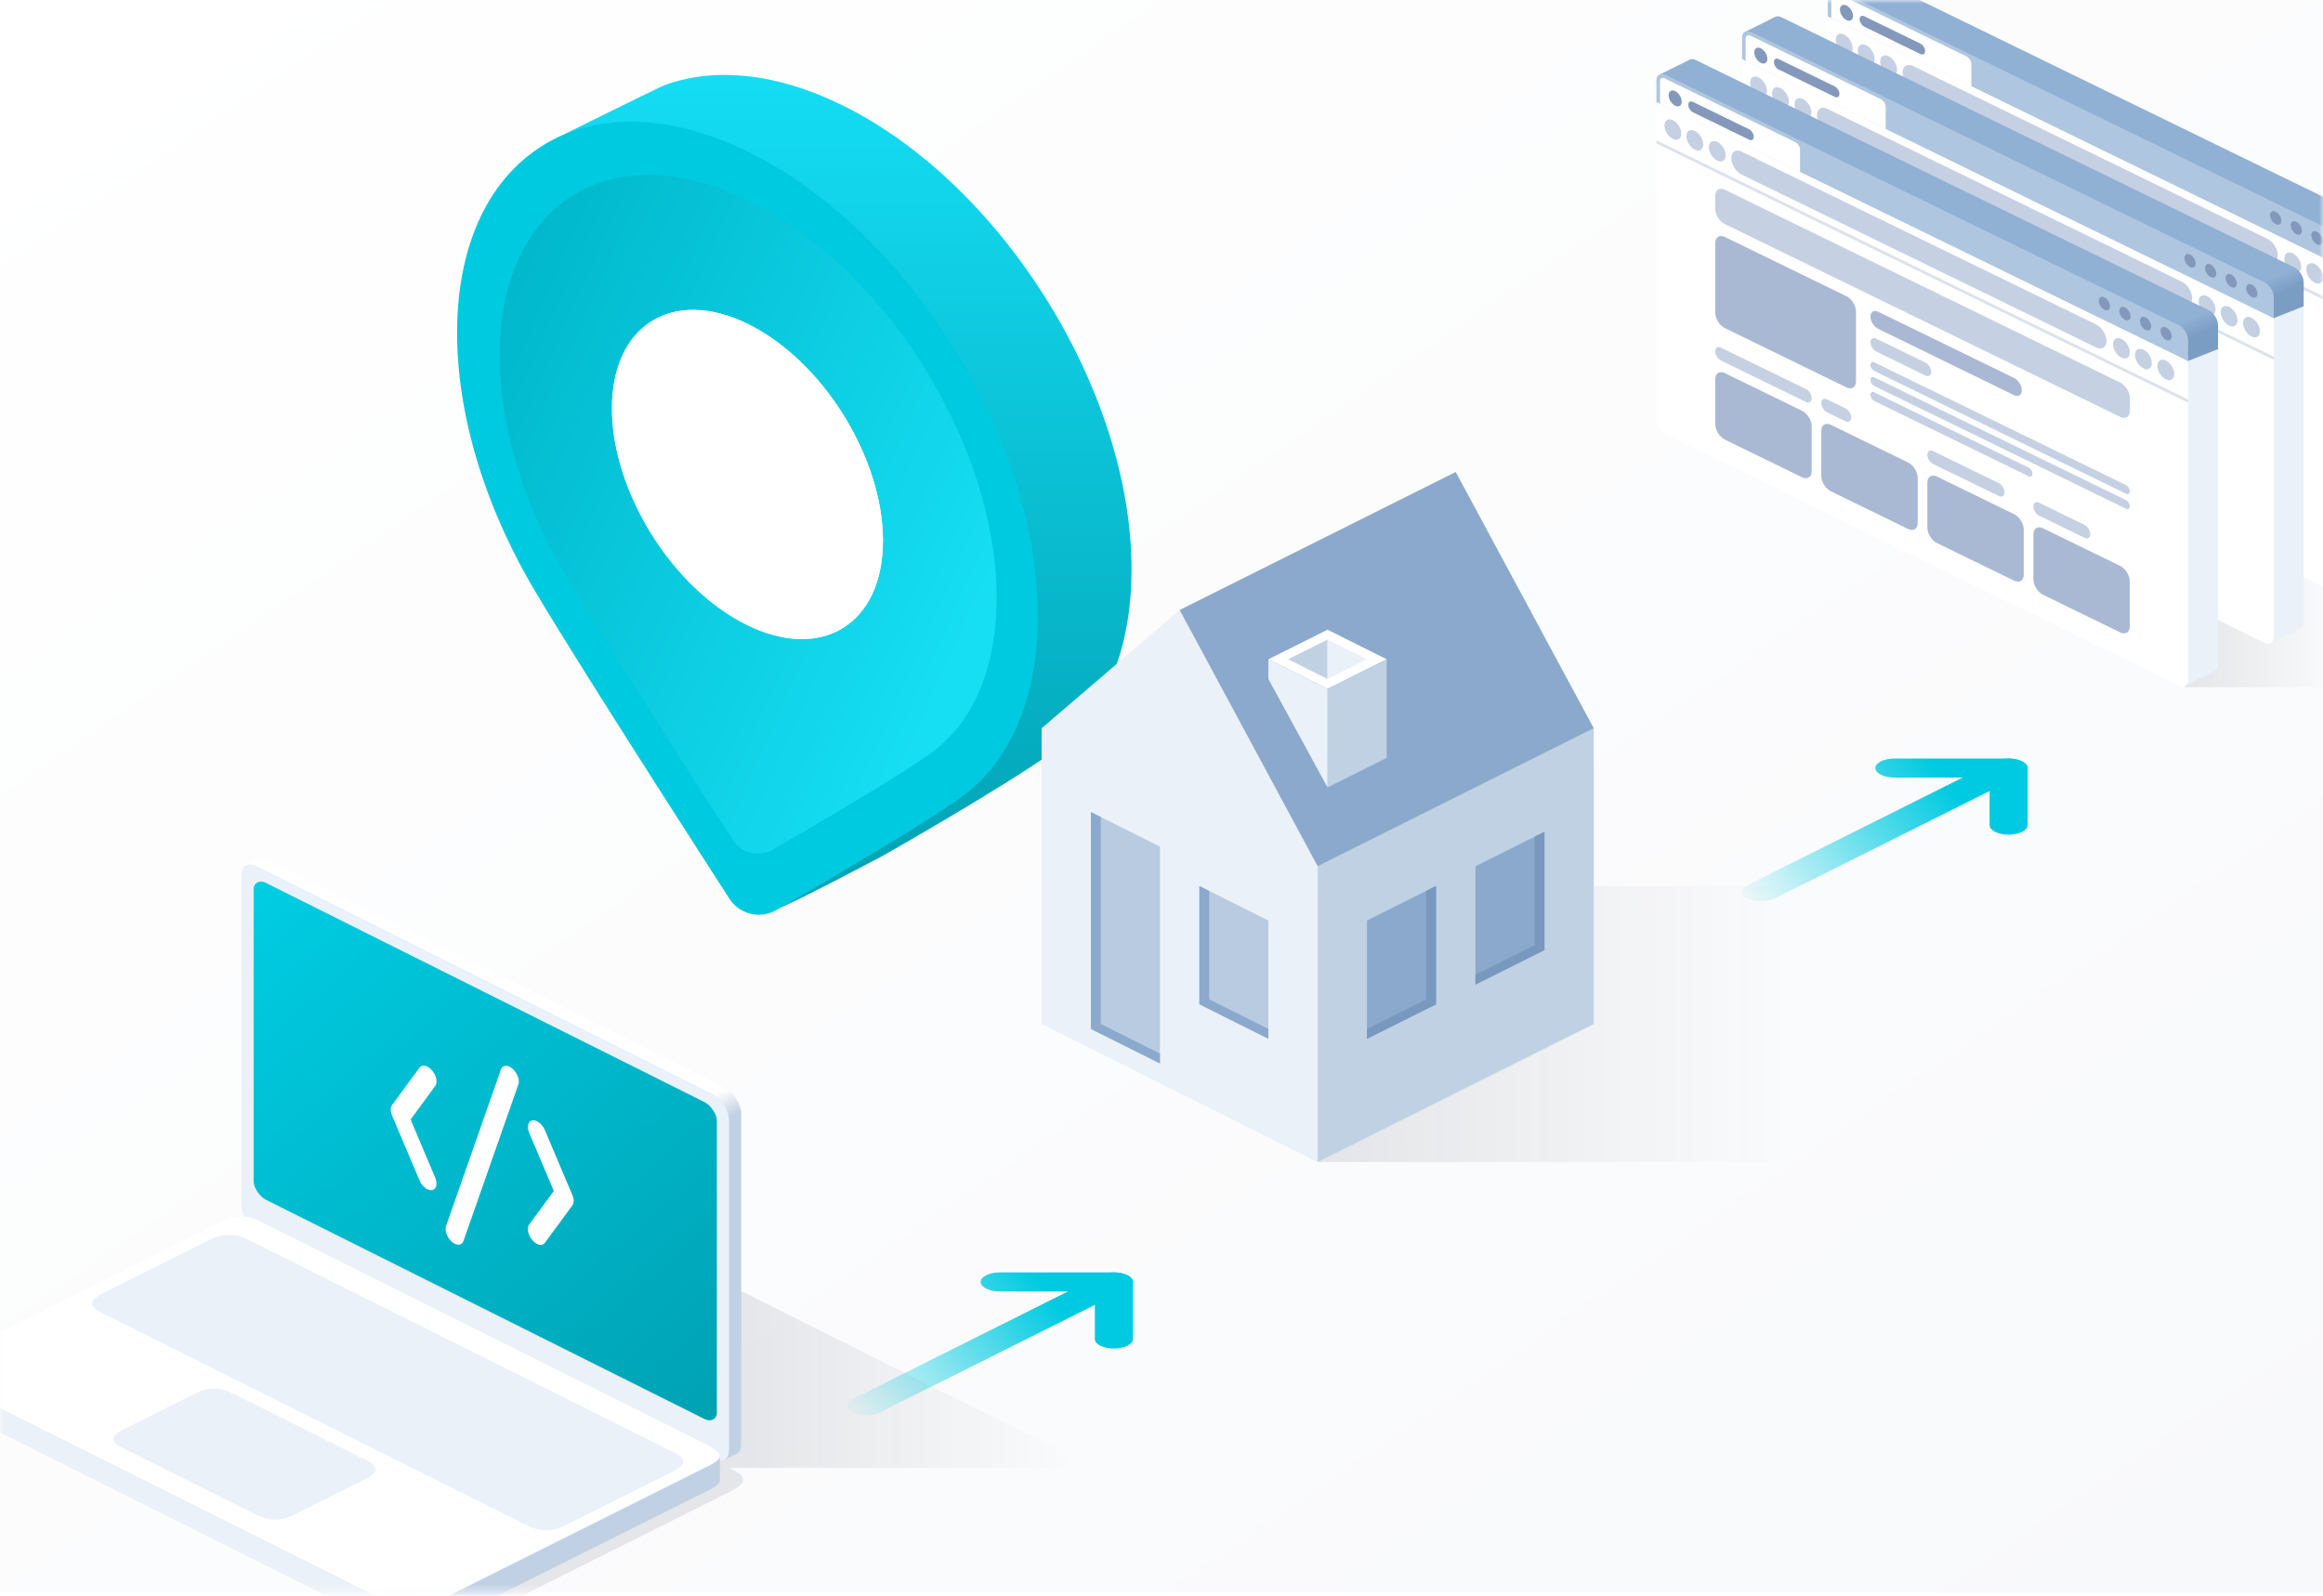 <svg width="310" height="213" fill="none" xmlns="http://www.w3.org/2000/svg"><path fill="url(#a)" d="M0 0h310v212.571H0z"/><mask id="b" style="mask-type:alpha" maskUnits="userSpaceOnUse" x="0" y="0" width="310" height="213"><path fill="#000" d="M0 0h310v212.571H0z"/></mask><g mask="url(#b)"><path d="M311.871 91.723h-20.324l1.906-13.655 18.418-2.223v15.878Z" fill="url(#c)"/><path d="M249.177.89V-.449l69.68 35.24v42.515c0 .363-.126.633-.331.78-.049.036-4.095 2.06-4.153 2.081-.21.077-.473.055-.758-.084l-63.189-36.191c-.69-.337-1.249-1.231-1.249-1.999V.89Z" fill="#EBF1F8"/><path d="M243.914-.638c0-.4.152-.686.395-.822.041-.022 4.078-2.037 4.124-2.051.204-.062.453-.035.723.096l68.452 33.386c.69.337 1.249 1.232 1.249 1.999v3.196l-4.424 1.75L249.177 2.82l-5.263-3.458Z" fill="url(#d)"/><path d="M243.914-.638c0-.768.559-1.117 1.249-.78l68.453 33.386c.689.336 1.248 1.231 1.248 1.998v3.196l-70.95-34.605V-.638Z" fill="#AFC6E0"/><path d="M243.914 3.522v-1.34l70.95 34.605v42.515c0 .768-.559 1.117-1.248.78l-68.453-33.559c-.69-.336-1.249-1.231-1.249-1.998V3.522Z" fill="#fff"/><path d="M244.388 3.753v-1.34l70.003 34.143v41.99c0 .767-.559 1.116-1.248.78l-67.507-33.098c-.689-.337-1.248-1.231-1.248-1.999V3.753Z" fill="#fff"/><path d="m243.914 7.296 70.95 34.605v.416l-70.95-34.604v-.417Z" fill="#DCE2EC"/><path d="M253.905 9.668c0-.844.615-1.229 1.374-.859l47.318 23.08c.759.37 1.374 1.354 1.374 2.198 0 .844-.615 1.228-1.374.858l-47.318-23.079c-.759-.37-1.374-1.354-1.374-2.198Zm-8.922-4.352c0-.69.503-1.005 1.124-.702.62.303 1.123 1.108 1.123 1.798 0 .691-.503 1.005-1.123.703-.621-.303-1.124-1.108-1.124-1.799Zm2.928 1.428c0-.69.503-1.005 1.124-.702.62.303 1.124 1.108 1.124 1.799 0 .69-.504 1.005-1.124.702-.621-.303-1.124-1.108-1.124-1.799Zm2.997 1.462c0-.69.503-1.005 1.124-.702.621.302 1.124 1.108 1.124 1.798 0 .691-.503 1.005-1.124.703-.621-.303-1.124-1.108-1.124-1.799Zm53.937 26.307c0-.69.503-1.005 1.124-.702.621.302 1.124 1.108 1.124 1.798 0 .691-.503 1.005-1.124.703-.621-.303-1.124-1.108-1.124-1.799Zm2.928 1.428c0-.69.504-1.005 1.124-.702.621.303 1.124 1.108 1.124 1.799 0 .69-.503 1.005-1.124.702-.62-.303-1.124-1.108-1.124-1.799Zm2.998 1.462c0-.69.503-1.005 1.123-.702.621.302 1.124 1.108 1.124 1.798s-.503 1.005-1.124.703c-.62-.303-1.123-1.108-1.123-1.799Z" fill="#C5D0E3"/><path d="M244.388-.588c0-.377.284-.543.635-.372l17.413 8.492c.35.172.635.616.635.992v3.002l-18.683-9.112V-.588Z" fill="#fff"/><path d="M305.688 30.062c0-.46.336-.67.75-.468s.749.738.749 1.199c0 .46-.335.67-.749.468s-.75-.739-.75-1.2Zm-2.747-1.34c0-.46.336-.67.749-.468.414.202.75.738.75 1.199 0 .46-.336.67-.75.468-.413-.202-.749-.739-.749-1.199Zm5.495 2.68c0-.46.335-.67.749-.468s.749.738.749 1.199c0 .46-.335.67-.749.468s-.749-.739-.749-1.2Zm2.747 1.34c0-.46.336-.67.749-.468.414.201.75.738.75 1.199 0 .46-.336.67-.75.468-.413-.202-.749-.739-.749-1.2ZM245.538 1.28c0-.538.391-.782.874-.547.483.236.874.862.874 1.4 0 .536-.391.78-.874.545s-.874-.861-.874-1.399Zm2.622 1.278c0-.383.28-.558.625-.39l7.493 3.655c.344.168.624.615.624 1 0 .383-.28.557-.624.39l-7.493-3.655c-.345-.168-.625-.616-.625-1Z" fill="#8498BB"/><path d="M251.762 21.002c0-.79.576-1.15 1.286-.803l16.209 7.905c.711.347 1.287 1.269 1.287 2.06v9.303c0 .79-.576 1.15-1.287.803l-16.209-7.905c-.71-.347-1.286-1.269-1.286-2.06v-9.303Zm0 18.178c0-.79.576-1.15 1.286-.804l10.292 5.02c.71.346 1.286 1.268 1.286 2.058v6.012c0 .79-.576 1.15-1.286.804l-10.292-5.02c-.71-.346-1.286-1.268-1.286-2.059V39.18Zm20.711-8.362c0-.632.461-.92 1.03-.643l18.138 8.847c.569.277 1.03 1.014 1.03 1.647 0 .632-.461.92-1.03.643l-18.138-8.847c-.569-.277-1.03-1.015-1.03-1.647Zm-6.56 15.264c0-.79.575-1.15 1.286-.804l10.292 5.02c.71.346 1.286 1.268 1.286 2.058v6.012c0 .79-.576 1.15-1.286.804l-10.292-5.02c-.711-.346-1.286-1.268-1.286-2.059v-6.011Zm14.15 6.902c0-.79.576-1.15 1.287-.804l10.291 5.02c.711.346 1.287 1.268 1.287 2.058v6.012c0 .79-.576 1.15-1.287.803l-10.291-5.02c-.711-.346-1.287-1.267-1.287-2.058v-6.011Zm14.151 6.902c0-.79.576-1.15 1.287-.804l10.291 5.02c.711.346 1.287 1.267 1.287 2.058v6.011c0 .79-.576 1.15-1.287.804l-10.291-5.02c-.711-.346-1.287-1.267-1.287-2.058v-6.011Z" fill="#A9B9D4"/><path d="M251.762 14.704c0-.79.576-1.15 1.286-.803l52.744 25.725c.711.346 1.287 1.268 1.287 2.059v1.717c0 .79-.576 1.15-1.287.804l-52.744-25.725c-.71-.347-1.286-1.268-1.286-2.059v-1.718Zm20.711 19.549c0-.474.346-.69.772-.482l6.561 3.2c.426.208.772.76.772 1.235 0 .474-.346.69-.772.482l-6.561-3.2c-.426-.208-.772-.76-.772-1.235Zm-20.711 1.206c0-.475.345-.69.771-.483l11.321 5.522c.426.208.772.76.772 1.235 0 .474-.346.69-.772.482l-11.321-5.521c-.426-.208-.771-.761-.771-1.236Zm14.151 6.901c0-.474.345-.69.771-.482l2.445 1.192c.426.208.772.761.772 1.235 0 .475-.346.69-.772.483l-2.445-1.192c-.426-.208-.771-.761-.771-1.236Zm14.15 6.902c0-.474.346-.69.772-.482l8.748 4.267c.426.207.772.76.772 1.235 0 .474-.346.69-.772.482l-8.748-4.267c-.426-.208-.772-.76-.772-1.235Zm14.151 6.902c0-.474.346-.69.772-.482l6.047 2.949c.426.208.771.76.771 1.235 0 .474-.345.69-.771.482l-6.047-2.949c-.426-.208-.772-.76-.772-1.235Zm-21.741-18.905c0-.316.231-.46.515-.322l33.576 16.376c.284.139.515.508.515.824 0 .316-.231.46-.515.322l-33.576-16.377a1.002 1.002 0 0 1-.515-.823Zm0 2.004c0-.317.231-.46.515-.322l33.576 16.376c.284.139.515.508.515.824 0 .316-.231.46-.515.321l-33.576-16.376a1.002 1.002 0 0 1-.515-.823Zm0 2.003c0-.316.231-.46.515-.321l20.583 10.039c.284.139.515.507.515.823 0 .317-.231.46-.515.322l-20.583-10.04a1.002 1.002 0 0 1-.515-.823Z" fill="#C5D0E3"/><path d="M237.745 6.606v-1.34l69.679 35.24v42.516c0 .363-.125.632-.33.78a425.43 425.43 0 0 1-4.153 2.08c-.21.077-.473.055-.758-.084l-63.189-36.19c-.69-.337-1.249-1.232-1.249-2V6.607Z" fill="#EBF1F8"/><path d="M232.482 5.077c0-.4.152-.686.395-.82.041-.024 4.078-2.038 4.124-2.052.204-.062.453-.035.723.096l68.452 33.386c.69.337 1.249 1.232 1.249 1.999v3.196l-4.424 1.75-65.256-34.096-5.263-3.459Z" fill="url(#e)"/><path d="M232.482 5.078c0-.768.559-1.117 1.249-.78l68.453 33.386c.689.336 1.248 1.23 1.248 1.998v3.196l-70.95-34.605V5.078Z" fill="#AFC6E0"/><path d="M232.482 9.237v-1.34l70.95 34.605v42.516c0 .767-.559 1.117-1.248.78l-68.453-33.56c-.69-.336-1.249-1.23-1.249-1.998V9.237Z" fill="#fff"/><path d="M232.955 9.468v-1.34l70.004 34.144v41.989c0 .768-.559 1.117-1.248.78l-67.507-33.098c-.689-.336-1.249-1.23-1.249-1.998V9.468Z" fill="#fff"/><path d="m232.482 13.011 70.95 34.605v.417l-70.95-34.605v-.417Z" fill="#DCE2EC"/><path d="M242.473 15.384c0-.844.615-1.229 1.374-.859l47.318 23.08c.759.37 1.374 1.353 1.374 2.197 0 .845-.615 1.229-1.374.859l-47.318-23.079c-.759-.37-1.374-1.354-1.374-2.198Zm-8.922-4.352c0-.69.503-1.005 1.123-.702.621.302 1.124 1.108 1.124 1.798s-.503 1.005-1.124.703c-.62-.303-1.123-1.108-1.123-1.8Zm2.928 1.428c0-.69.503-1.005 1.124-.702.62.303 1.124 1.108 1.124 1.798 0 .691-.504 1.006-1.124.703-.621-.303-1.124-1.108-1.124-1.799Zm2.997 1.462c0-.69.503-1.005 1.124-.702.621.302 1.124 1.108 1.124 1.798s-.503 1.005-1.124.702c-.621-.302-1.124-1.107-1.124-1.798Zm53.937 26.307c0-.69.503-1.005 1.124-.703.621.303 1.124 1.108 1.124 1.8 0 .69-.503 1.004-1.124.702-.621-.303-1.124-1.109-1.124-1.8Zm2.928 1.428c0-.69.504-1.005 1.124-.702.621.302 1.124 1.108 1.124 1.798 0 .691-.503 1.005-1.124.703-.62-.303-1.124-1.108-1.124-1.799Zm2.997 1.462c0-.69.504-1.005 1.124-.703.621.303 1.124 1.109 1.124 1.8 0 .69-.503 1.004-1.124.701-.62-.302-1.124-1.108-1.124-1.798Z" fill="#C5D0E3"/><path d="M232.955 5.127c0-.377.285-.544.636-.372l17.412 8.492c.351.171.636.616.636.992v3.002l-18.684-9.113V5.127Z" fill="#fff"/><path d="M294.256 35.778c0-.46.336-.67.75-.469.413.202.749.739.749 1.2 0 .46-.336.67-.749.468-.414-.202-.75-.74-.75-1.2Zm-2.747-1.34c0-.46.335-.67.749-.469.414.202.75.739.75 1.2 0 .46-.336.67-.75.468s-.749-.739-.749-1.2Zm5.495 2.679c0-.46.335-.67.749-.468s.749.739.749 1.2c0 .46-.335.67-.749.468s-.749-.74-.749-1.2Zm2.747 1.341c0-.46.336-.67.749-.469.414.202.75.739.75 1.2 0 .46-.336.67-.75.468-.413-.202-.749-.74-.749-1.2ZM234.106 6.995c0-.537.391-.782.874-.546.483.235.874.862.874 1.399s-.391.781-.874.546c-.483-.236-.874-.862-.874-1.399Zm2.622 1.279c0-.384.28-.558.625-.39l7.493 3.654c.344.169.624.616.624 1 0 .383-.28.558-.624.39l-7.493-3.655c-.345-.168-.625-.615-.625-.999Z" fill="#8498BB"/><path d="M240.33 26.719c0-.79.576-1.15 1.286-.804l16.209 7.906c.711.346 1.287 1.268 1.287 2.059v9.303c0 .79-.576 1.15-1.287.804l-16.209-7.906c-.71-.346-1.286-1.268-1.286-2.059V26.72Zm0 18.178c0-.791.576-1.15 1.286-.804l10.292 5.02c.71.346 1.286 1.267 1.286 2.058v6.011c0 .79-.576 1.15-1.286.804l-10.292-5.02c-.71-.346-1.286-1.267-1.286-2.058v-6.011Zm20.711-8.362c0-.633.461-.92 1.03-.644l18.138 8.847c.569.278 1.03 1.015 1.03 1.647 0 .633-.461.92-1.03.643l-18.138-8.846c-.569-.278-1.03-1.015-1.03-1.648Zm-6.56 15.263c0-.79.575-1.15 1.286-.803l10.292 5.02c.71.346 1.286 1.267 1.286 2.058v6.011c0 .79-.576 1.15-1.286.804l-10.292-5.02c-.711-.346-1.286-1.268-1.286-2.058v-6.012Zm14.15 6.902c0-.79.576-1.15 1.287-.804l10.291 5.02c.711.346 1.287 1.268 1.287 2.059v6.011c0 .79-.576 1.15-1.287.804l-10.291-5.02c-.711-.346-1.287-1.268-1.287-2.058V58.7Zm14.151 6.902c0-.79.576-1.15 1.287-.804l10.291 5.02c.711.346 1.287 1.268 1.287 2.058v6.012c0 .79-.576 1.15-1.287.804l-10.291-5.02c-.711-.346-1.287-1.268-1.287-2.058v-6.012Z" fill="#A9B9D4"/><path d="M240.33 20.421c0-.79.576-1.15 1.286-.804l52.744 25.725c.711.347 1.287 1.269 1.287 2.06v1.717c0 .79-.576 1.15-1.287.803l-52.744-25.725c-.71-.346-1.286-1.268-1.286-2.058V20.42Zm20.711 19.549c0-.475.346-.69.772-.483l6.561 3.2c.426.208.772.761.772 1.235 0 .475-.346.69-.772.483l-6.561-3.2c-.426-.208-.772-.761-.772-1.236Zm-20.711 1.205c0-.474.345-.69.771-.482l11.321 5.521c.426.208.772.761.772 1.235 0 .475-.346.69-.772.483l-11.321-5.522c-.426-.208-.771-.76-.771-1.235Zm14.151 6.902c0-.474.345-.69.771-.482l2.445 1.192c.426.208.772.76.772 1.235 0 .474-.346.69-.772.482l-2.445-1.192c-.426-.208-.771-.76-.771-1.235Zm14.15 6.902c0-.475.346-.69.772-.483l8.748 4.267c.426.208.772.761.772 1.235 0 .475-.346.69-.772.483l-8.748-4.267c-.426-.208-.772-.761-.772-1.235Zm14.151 6.901c0-.474.346-.69.772-.482l6.047 2.95c.426.207.771.76.771 1.234 0 .475-.345.69-.771.483l-6.047-2.95c-.426-.207-.772-.76-.772-1.234Zm-21.741-18.905c0-.316.231-.46.515-.321l33.576 16.376c.284.139.515.507.515.823 0 .317-.231.46-.515.322l-33.576-16.376a1.002 1.002 0 0 1-.515-.824Zm0 2.005c0-.317.231-.461.515-.322l33.576 16.376a1 1 0 0 1 .515.823c0 .316-.231.46-.515.322l-33.576-16.376a1.002 1.002 0 0 1-.515-.824Zm0 2.003c0-.316.231-.46.515-.322l20.583 10.04a1 1 0 0 1 .515.823c0 .316-.231.46-.515.322l-20.583-10.04a1.002 1.002 0 0 1-.515-.823Z" fill="#C5D0E3"/><path d="M226.314 12.322v-1.34l69.679 35.24v42.516c0 .363-.125.632-.33.78a425.43 425.43 0 0 1-4.153 2.08c-.21.077-.473.055-.758-.084l-63.189-36.19c-.69-.337-1.249-1.232-1.249-2V12.323Z" fill="#EBF1F8"/><path d="M221.051 10.793c0-.4.152-.686.395-.821.041-.023 4.078-2.038 4.124-2.052.204-.062.453-.035.723.096l68.452 33.387c.69.336 1.249 1.231 1.249 1.998v3.196l-4.424 1.75-65.256-34.095-5.263-3.459Z" fill="url(#f)"/><path d="M221.051 10.793c0-.767.559-1.117 1.249-.78l68.452 33.386c.69.337 1.249 1.231 1.249 1.999v3.195l-70.95-34.604v-3.196Z" fill="#AFC6E0"/><path d="M221.051 14.953v-1.34l70.95 34.605v42.516c0 .767-.559 1.116-1.249.78L222.3 57.954c-.69-.336-1.249-1.23-1.249-1.998V14.953Z" fill="#fff"/><path d="m221.524 15.184.001-1.34 70.003 34.144v41.989c0 .767-.559 1.117-1.248.78L222.773 57.66c-.689-.336-1.249-1.231-1.249-1.998V15.184Z" fill="#fff"/><path d="m221.051 18.727 70.95 34.605v.417l-70.95-34.605v-.417Z" fill="#DCE2EC"/><path d="M231.042 21.1c0-.845.615-1.23 1.374-.86l47.318 23.08c.759.37 1.374 1.354 1.374 2.198 0 .844-.615 1.228-1.374.858l-47.318-23.078c-.759-.37-1.374-1.355-1.374-2.199Zm-8.922-4.353c0-.69.503-1.005 1.123-.702.621.303 1.124 1.108 1.124 1.799 0 .69-.503 1.005-1.124.702-.62-.303-1.123-1.108-1.123-1.799Zm2.928 1.429c0-.691.503-1.005 1.124-.703.62.303 1.124 1.108 1.124 1.799 0 .69-.504 1.005-1.124.702-.621-.302-1.124-1.108-1.124-1.798Zm2.997 1.461c0-.69.503-1.005 1.124-.702.621.303 1.124 1.108 1.124 1.799 0 .69-.503 1.005-1.124.702-.621-.303-1.124-1.108-1.124-1.799Zm53.937 26.307c0-.69.503-1.005 1.124-.702.621.303 1.124 1.108 1.124 1.799 0 .69-.503 1.005-1.124.702-.621-.303-1.124-1.108-1.124-1.799Zm2.928 1.429c0-.691.504-1.005 1.124-.703.621.303 1.124 1.108 1.124 1.799 0 .69-.503 1.005-1.124.702-.62-.303-1.124-1.108-1.124-1.798Zm2.997 1.461c0-.69.504-1.005 1.124-.702.621.303 1.124 1.108 1.124 1.799 0 .69-.503 1.005-1.124.702-.62-.303-1.124-1.108-1.124-1.799Z" fill="#C5D0E3"/><path d="M221.524 10.842c0-.376.285-.543.636-.372l17.412 8.493c.351.171.636.615.636.992v3.002l-18.684-9.113v-3.002Z" fill="#fff"/><path d="M282.825 41.493c0-.46.336-.67.75-.468.413.202.749.739.749 1.199 0 .46-.336.67-.749.468-.414-.202-.75-.739-.75-1.199Zm-2.747-1.34c0-.46.335-.67.749-.468s.75.739.75 1.199c0 .46-.336.67-.75.468s-.749-.738-.749-1.199Zm5.495 2.68c0-.46.335-.67.749-.468s.749.739.749 1.199c0 .46-.335.67-.749.468s-.749-.738-.749-1.199Zm2.747 1.34c0-.46.336-.67.749-.468.414.202.75.739.75 1.199 0 .46-.336.67-.75.468-.413-.202-.749-.739-.749-1.199ZM222.675 12.71c0-.537.391-.781.874-.546.483.236.874.862.874 1.4 0 .536-.391.781-.874.546-.483-.236-.874-.862-.874-1.4Zm2.622 1.28c0-.384.28-.559.625-.39l7.493 3.654c.344.168.624.615.624 1 0 .383-.28.558-.624.39l-7.493-3.655c-.345-.168-.625-.616-.625-1Z" fill="#8498BB"/><path d="M228.898 32.434c0-.79.576-1.15 1.287-.803l16.209 7.905c.71.347 1.286 1.269 1.286 2.06v9.303c0 .79-.576 1.15-1.286.803l-16.209-7.905c-.711-.347-1.287-1.268-1.287-2.059v-9.303Zm0 18.178c0-.79.576-1.15 1.287-.804l10.291 5.02c.711.346 1.287 1.268 1.287 2.058v6.012c0 .79-.576 1.15-1.287.804l-10.291-5.02c-.711-.346-1.287-1.268-1.287-2.058v-6.012Zm20.712-8.362c0-.632.461-.92 1.029-.643l18.139 8.847c.569.277 1.029 1.014 1.029 1.647 0 .632-.46.92-1.029.643l-18.139-8.847c-.568-.277-1.029-1.014-1.029-1.647Zm-6.561 15.264c0-.79.576-1.15 1.287-.804l10.291 5.02c.711.346 1.287 1.268 1.287 2.058V69.8c0 .79-.576 1.15-1.287.804l-10.291-5.02c-.711-.346-1.287-1.268-1.287-2.059v-6.011Zm14.151 6.902c0-.79.576-1.15 1.287-.804l10.291 5.02c.711.346 1.287 1.268 1.287 2.058v6.012c0 .79-.576 1.15-1.287.804l-10.291-5.02c-.711-.347-1.287-1.268-1.287-2.059v-6.011Zm14.151 6.902c0-.79.576-1.15 1.286-.804l10.292 5.02c.711.346 1.287 1.268 1.287 2.058v6.012c0 .79-.576 1.15-1.287.803l-10.292-5.02c-.71-.346-1.286-1.267-1.286-2.058v-6.011Z" fill="#A9B9D4"/><path d="M228.898 26.137c0-.79.576-1.15 1.287-.804l52.744 25.725c.711.346 1.287 1.268 1.287 2.059v1.717c0 .79-.576 1.15-1.287.804l-52.744-25.725c-.711-.346-1.287-1.268-1.287-2.059v-1.717Zm20.712 19.548c0-.474.346-.69.772-.482l6.561 3.2c.426.208.772.76.772 1.235 0 .474-.346.69-.772.482l-6.561-3.2c-.426-.208-.772-.76-.772-1.235Zm-20.712 1.205c0-.474.346-.69.772-.482l11.321 5.522c.426.208.772.76.772 1.235 0 .474-.346.69-.772.482l-11.321-5.521c-.426-.208-.772-.761-.772-1.235Zm14.151 6.902c0-.474.346-.69.772-.482l2.444 1.192c.427.208.772.761.772 1.235 0 .475-.345.69-.772.483l-2.444-1.192c-.426-.208-.772-.761-.772-1.236Zm14.151 6.902c0-.474.346-.69.772-.482l8.748 4.267c.426.207.772.76.772 1.235 0 .474-.346.69-.772.482l-8.748-4.266c-.426-.208-.772-.761-.772-1.236Zm14.151 6.902c0-.474.346-.69.772-.482l6.046 2.949c.427.208.772.76.772 1.235 0 .474-.345.69-.772.482l-6.046-2.949c-.426-.207-.772-.76-.772-1.235ZM249.61 48.69c0-.315.231-.46.515-.32l33.576 16.376a1 1 0 0 1 .515.823c0 .316-.231.46-.515.322l-33.576-16.377a1.002 1.002 0 0 1-.515-.823Zm0 2.005c0-.316.231-.46.515-.322l33.576 16.376c.284.139.515.508.515.824 0 .316-.231.46-.515.321l-33.576-16.376a1.002 1.002 0 0 1-.515-.823Zm0 2.004c0-.317.231-.46.515-.322l20.583 10.039c.284.139.515.507.515.824 0 .316-.231.46-.515.321l-20.583-10.039a1.002 1.002 0 0 1-.515-.823Z" fill="#C5D0E3"/><path d="M60.688 217.481c-2.44 1.22-6.507.814-8.134 0l44.737-45.957 44.737 22.369c2.44 1.22 1.626 2.033 0 2.033H97.291c1.627.814 3.253 1.627 0 3.254l-36.603 18.301Z" fill="url(#g)"/><path d="m96.477 145.089-60.191-30.096c-.783-.391-1.377-.5-1.783-.327-.03.013-1.686.841-1.714.857-.38.216-.57.717-.57 1.504 0 14.234 1.627 42.134 1.627 43.11 0 1.22.813 2.847 2.44 3.66 1.627.814 56.938 30.096 58.564 30.909.75.375 1.328.404 1.732.207.048-.023 1.72-.863 1.763-.892.382-.262.572-.757.572-1.348v-43.924c0-1.22-.813-2.847-2.44-3.66Z" fill="url(#h)"/><path d="M34.659 115.806c-1.627-.813-2.44-.406-2.44 1.22v43.924c0 1.22.813 2.847 2.44 3.66l60.191 30.096c1.627.813 2.44 0 2.44-1.22v-43.924c0-1.22-.813-2.847-2.44-3.66l-60.19-30.096Z" fill="#EBF1F8"/><path d="M33.846 118.653c0-.814.813-1.22 1.627-.814l58.564 29.283c.813.406 1.627 1.626 1.627 2.44v39.043c0 .813-.814 1.22-1.627.813l-58.564-29.282c-.814-.407-1.627-1.627-1.627-2.44v-39.043Z" fill="url(#i)"/><path d="M71.041 149.554c.18-.033.396.003.628.119.442.22.83.676 1.043 1.176l.003.007 3.66 8.641c.11.255.174.529.174.788s-.064.469-.177.619l.003-.004-3.66 4.991c-.217.291-.604.361-1.047.14-.674-.336-1.22-1.219-1.22-1.972 0-.26.064-.47.177-.62l-.003.004 3.284-4.476-3.283-7.751a2.04 2.04 0 0 1-.174-.789c0-.494.234-.809.586-.873l.005-.001.001.001Zm-13.385 9.296c-.18.033-.396-.003-.628-.118-.442-.221-.83-.676-1.043-1.176l-.003-.008-3.66-8.641a2.039 2.039 0 0 1-.175-.789c0-.259.065-.469.178-.62l-.003.005 3.66-4.991c.217-.291.604-.361 1.046-.14.674.336 1.22 1.219 1.22 1.972 0 .259-.065.469-.177.619l.003-.004-3.282 4.478 3.282 7.752c.11.254.174.529.174.788 0 .494-.235.809-.587.873h-.005Zm10.738-16.193c.489.43.834 1.111.834 1.709 0 .154-.022.29-.064.407l.002-.008-7.32 20.889c-.166.463-.621.623-1.158.355-.674-.336-1.22-1.219-1.22-1.972 0-.154.023-.291.065-.408l-.002.009 7.32-20.889c.166-.463.621-.622 1.157-.355.138.069.27.161.395.27l-.009-.007Z" fill="#fff"/><path d="M29.779 166.237c1.627-.813 3.253-.813 4.88 0 1.627.813 58.565 26.029 60.192 26.842.743.372 1.147.744 1.21 1.115.013.07.013 3.394 0 3.464-.063.371-.467.743-1.21 1.115l-37.417 18.708c-1.626.813-3.253.813-4.88 0l-60.191-30.096c-.787-.393-1.193-.786-1.22-1.18v-3.333c.027-.394.433-.787 1.22-1.18 1.301-.651 25.486-9.49 37.416-15.455Z" fill="url(#j)"/><path d="M34.66 162.983c-1.627-.814-3.254-.814-4.881 0l-37.416 18.708c-1.627.813-1.627 1.627 0 2.44l60.191 30.096c1.627.813 3.254.813 4.88 0l37.417-18.708c1.626-.814 1.626-1.627 0-2.44l-60.192-30.096Z" fill="#fff"/><path d="M33.032 165.424c-1.626-.814-3.253-.814-4.88 0l-14.641 7.32c-1.627.814-1.627 1.627 0 2.441l56.938 28.468c1.626.814 3.253.814 4.88 0l14.641-7.32c1.627-.814 1.627-1.627 0-2.44l-56.938-28.469Zm-2.033 20.537c-1.627-.813-3.254-.813-4.88 0l-9.761 4.881c-1.627.813-1.627 1.627 0 2.44l17.894 8.947c1.627.814 3.254.814 4.88 0l9.762-4.88c1.626-.813 1.626-1.627 0-2.44l-17.895-8.948Z" fill="#EBF1F8"/><path fill-rule="evenodd" clip-rule="evenodd" d="M150.445 170.212c.992.496.992 1.3 0 1.796l-33.026 16.513c-.992.496-2.6.496-3.592 0s-.992-1.3 0-1.796l33.025-16.513c.992-.496 2.601-.496 3.593 0Z" fill="url(#k)"/><path fill-rule="evenodd" clip-rule="evenodd" d="M130.866 171.11c0-.701 1.137-1.27 2.54-1.27h15.242c1.403 0 2.541.569 2.541 1.27v7.622c0 .701-1.138 1.27-2.541 1.27s-2.54-.569-2.54-1.27v-6.351h-12.702c-1.403 0-2.54-.569-2.54-1.271Z" fill="url(#l)"/><path fill-rule="evenodd" clip-rule="evenodd" d="M269.845 101.621c.992.496.992 1.3 0 1.796l-33.026 16.513c-.992.496-2.601.496-3.593 0s-.992-1.3 0-1.796l33.026-16.513c.992-.496 2.6-.496 3.593 0Z" fill="url(#m)"/><path fill-rule="evenodd" clip-rule="evenodd" d="M250.265 102.519c0-.701 1.138-1.27 2.541-1.27h15.242c1.403 0 2.541.569 2.541 1.27v7.621c0 .702-1.138 1.271-2.541 1.271s-2.54-.569-2.54-1.271v-6.351h-12.702c-1.403 0-2.541-.568-2.541-1.27Z" fill="url(#n)"/><path d="M151 75.979c0 11.318-3.92 19.705-10.332 24.269-7.077 5.037-22.826 13.963-22.826 13.963s-12.586 6.699-14.21 7.105c-4.737 1.184-10.315-43.155-15.055-51.153-6.412-10.819-10.332-23.03-10.332-34.348 0-12.802-12.229-13.232-4.265-17.243.723-.365 13.977-6.94 14.747-7.22 6.523-2.373 14.679-1.695 23.527 2.62C133.653 24.41 151 52.17 151 75.98Z" fill="url(#o)"/><path d="M138.492 82.227c0 11.318-3.92 19.706-10.332 24.27-5.191 3.695-18.055 11.216-24.542 14.962a4.68 4.68 0 0 1-6.29-1.52c-5.789-8.978-20.381-31.686-25.996-41.159C64.92 67.961 61 55.75 61 44.432 61 20.623 78.347 9.784 99.746 20.22c21.399 10.437 38.746 38.198 38.746 62.006Z" fill="#00CAE0"/><path d="M133 79.816c0 9.686-3.355 16.864-8.842 20.769-4.442 3.162-15.451 9.599-21.003 12.804a4.002 4.002 0 0 1-5.382-1.301c-4.954-7.682-17.442-27.115-22.247-35.222-5.487-9.258-8.842-19.709-8.842-29.394 0-20.375 14.846-29.651 33.158-20.72C118.155 35.684 133 59.442 133 79.817Z" fill="url(#p)"/><g filter="url(#q)"><path d="M117.827 72.152c0 11.11-8.096 16.17-18.082 11.299-9.986-4.87-18.082-17.826-18.082-28.937 0-11.11 8.096-16.169 18.082-11.298 9.986 4.87 18.082 17.826 18.082 28.936Z" fill="#fff"/></g><path d="M117.827 72.152c0 11.11-8.096 16.17-18.082 11.299-9.986-4.87-18.082-17.826-18.082-28.937 0-11.11 8.096-16.169 18.082-11.298 9.986 4.87 18.082 17.826 18.082 28.936Z" fill="#fff"/><path fill="url(#r)" d="M175.842 118.263H239v36.842h-63.158z"/><path d="M175.842 155.105 139 136.684V97.21l18.421-15.79 18.421 34.211v39.474Z" fill="#EBF1F8"/><path d="m212.684 136.684-36.842 18.421v-39.473l36.842-18.421v39.473Z" fill="#C1D1E4"/><path d="m194.263 63-36.842 18.421 18.421 34.211 36.842-18.422L194.263 63Z" fill="#8BA9CC"/><path d="M177.158 91.947 169.263 88l7.895-3.948L185.053 88l-7.895 3.947Z" fill="#fff"/><path d="M177.158 91.947v13.158l7.895-3.947V88l-7.895 3.947Zm0-1.315v-5.264L171.895 88l5.263 2.632Z" fill="#C1D1E4"/><path d="M177.158 90.632v-5.264L182.421 88l-5.263 2.632Zm0 14.473-7.895-14.473V88l7.895 3.947v13.158Z" fill="#EBF1F8"/><path d="M145.579 108.395v28.947l9.211 4.605V113l-9.211-4.605Z" fill="#B9CBE1"/><path d="m146.895 136.684-1.316.658 9.211 4.605v-1.316l-7.895-3.947Z" fill="#8BA9CC"/><path d="m146.895 136.684-1.316.658v-28.947l1.316.658v27.631Z" fill="#8BA9CC"/><path d="M160.053 118.263v15.789l9.21 4.606v-15.79l-9.21-4.605Z" fill="#B9CBE1"/><path d="m161.368 133.395-1.315.658 9.21 4.605v-1.316l-7.895-3.947Zm0-.001-1.315.658v-15.789l1.315.658v14.473Zm30.264-15.131v15.789l-9.211 4.606v-15.79l9.211-4.605Z" fill="#8BA9CC"/><path d="m190.316 133.395 1.316.658-9.211 4.605v-1.316l7.895-3.947Z" fill="#7898BE"/><path d="m190.316 133.395 1.316.657v-15.789l-1.316.658v14.474Z" fill="#7898BE"/><path d="M206.105 111.026v15.79l-9.21 4.605v-15.789l9.21-4.606Z" fill="#8BA9CC"/><path d="m204.789 126.158 1.316.658-9.21 4.605v-1.316l7.894-3.947Z" fill="#7898BE"/><path d="m204.789 126.158 1.316.658v-15.79l-1.316.658v14.474Z" fill="#7898BE"/></g><defs><linearGradient id="a" x1="0" y1="0" x2="198.29" y2="289.173" gradientUnits="userSpaceOnUse"><stop stop-color="#fff"/><stop offset="1" stop-color="#F8F9FB"/></linearGradient><linearGradient id="c" x1="292.273" y1="84.401" x2="311.871" y2="84.382" gradientUnits="userSpaceOnUse"><stop stop-color="#202D3F" stop-opacity=".1"/><stop offset="1" stop-color="#202D3F" stop-opacity="0"/></linearGradient><linearGradient id="d" x1="316.407" y1="30.6" x2="317.328" y2="32.837" gradientUnits="userSpaceOnUse"><stop stop-color="#90B0D4"/><stop offset="1" stop-color="#7A9DC4"/></linearGradient><linearGradient id="e" x1="304.975" y1="36.316" x2="305.896" y2="38.553" gradientUnits="userSpaceOnUse"><stop stop-color="#90B0D4"/><stop offset="1" stop-color="#7A9DC4"/></linearGradient><linearGradient id="f" x1="293.544" y1="42.032" x2="294.465" y2="44.268" gradientUnits="userSpaceOnUse"><stop stop-color="#90B0D4"/><stop offset="1" stop-color="#7A9DC4"/></linearGradient><linearGradient id="g" x1="99.428" y1="196.515" x2="143.568" y2="196.515" gradientUnits="userSpaceOnUse"><stop stop-color="#202D3F" stop-opacity=".1"/><stop offset="1" stop-color="#202D3F" stop-opacity="0"/></linearGradient><linearGradient id="h" x1="96.477" y1="145.496" x2="98.104" y2="148.749" gradientUnits="userSpaceOnUse"><stop stop-color="#fff"/><stop offset="1" stop-color="#C1D1E4"/></linearGradient><linearGradient id="i" x1="34.252" y1="117.839" x2="96.071" y2="189.418" gradientUnits="userSpaceOnUse"><stop stop-color="#00CDE3"/><stop offset="1" stop-color="#00A1B3"/></linearGradient><linearGradient id="j" x1="56.621" y1="217.074" x2="53.367" y2="217.074" gradientUnits="userSpaceOnUse"><stop stop-color="#C1D1E4"/><stop offset="1" stop-color="#EBF1F8"/></linearGradient><linearGradient id="k" x1="137.852" y1="169.84" x2="112.13" y2="188.893" gradientUnits="userSpaceOnUse"><stop stop-color="#00CAE1"/><stop offset="1" stop-color="#00CBE1" stop-opacity="0"/></linearGradient><linearGradient id="l" x1="137.852" y1="169.84" x2="112.13" y2="188.893" gradientUnits="userSpaceOnUse"><stop stop-color="#00CAE1"/><stop offset="1" stop-color="#00CBE1" stop-opacity="0"/></linearGradient><linearGradient id="m" x1="257.251" y1="101.249" x2="231.53" y2="120.302" gradientUnits="userSpaceOnUse"><stop stop-color="#00CAE1"/><stop offset="1" stop-color="#00CBE1" stop-opacity="0"/></linearGradient><linearGradient id="n" x1="257.251" y1="101.249" x2="231.53" y2="120.302" gradientUnits="userSpaceOnUse"><stop stop-color="#00CAE1"/><stop offset="1" stop-color="#00CBE1" stop-opacity="0"/></linearGradient><linearGradient id="o" x1="116.991" y1="7.632" x2="116.991" y2="115.065" gradientUnits="userSpaceOnUse"><stop stop-color="#15DEF5"/><stop offset="1" stop-color="#02A4B6"/></linearGradient><linearGradient id="p" x1="66.813" y1="31.327" x2="138.583" y2="63.3" gradientUnits="userSpaceOnUse"><stop stop-color="#00B6CA"/><stop offset="1" stop-color="#16DEF3"/></linearGradient><linearGradient id="r" x1="178.098" y1="138.117" x2="239" y2="138.036" gradientUnits="userSpaceOnUse"><stop stop-color="#202D3F" stop-opacity=".1"/><stop offset="1" stop-color="#202D3F" stop-opacity="0"/></linearGradient><filter id="q" x="66.663" y="26.362" width="66.163" height="73.942" filterUnits="userSpaceOnUse" color-interpolation-filters="sRGB"><feFlood flood-opacity="0" result="BackgroundImageFix"/><feBlend in="SourceGraphic" in2="BackgroundImageFix" result="shape"/><feGaussianBlur stdDeviation="7.5" result="effect1_foregroundBlur_6142_128"/></filter></defs></svg>